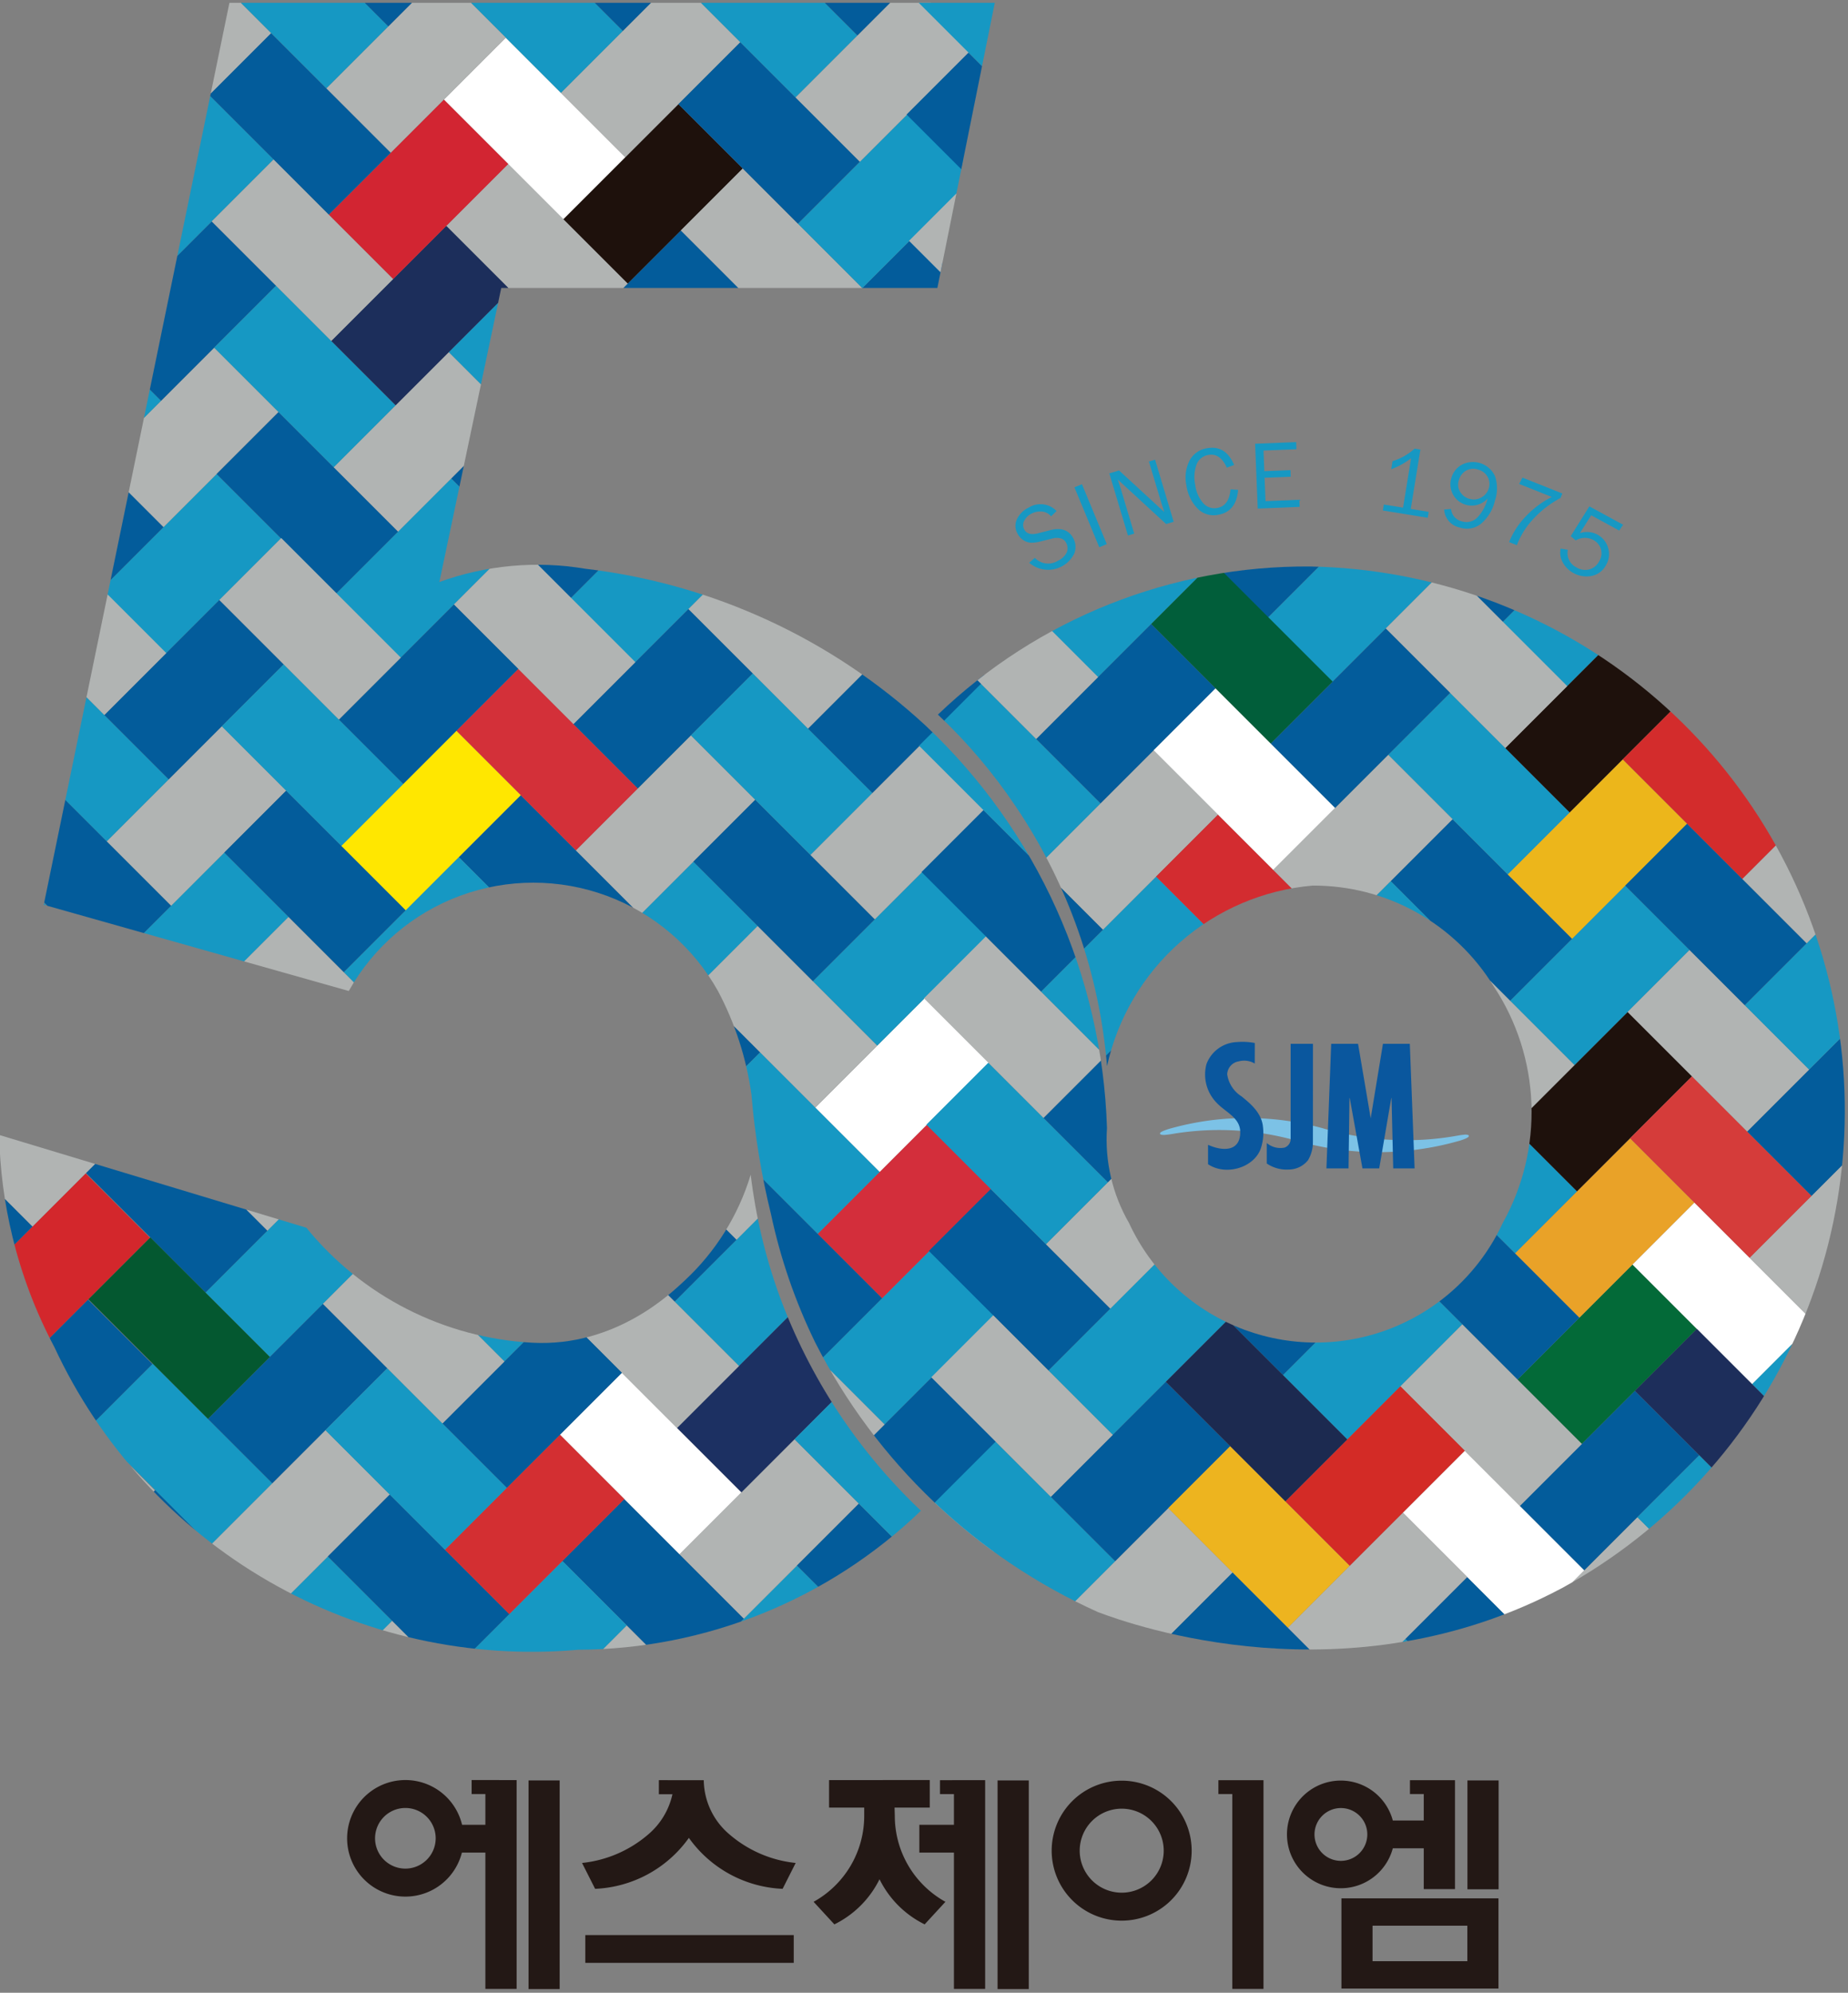 <svg xmlns="http://www.w3.org/2000/svg" xmlns:xlink="http://www.w3.org/1999/xlink" width="230" height="248" viewBox="0 0 230 248">
  <rect x="0" y="0" width="230" height="248" fill="#808080" stroke="none"/>
  <defs>
    <clipPath id="clip-path">
      <rect id="사각형_11904" data-name="사각형 11904" width="230" height="248" transform="translate(-21659 -22281.369)" fill="none"/>
    </clipPath>
    <clipPath id="clip-path-2">
      <path id="패스_59141" data-name="패스 59141" d="M323.02,241.547H236.631L213.521,353.8l37.966,10.73a26.314,26.314,0,0,1,45.947,0,38.87,38.87,0,0,1,4.167,12.885,94.868,94.868,0,0,0,2.435,14.9,69.314,69.314,0,0,0,5.5,15.957,73.133,73.133,0,0,0,35.216,33.565c4.325,1.624,31.146,11.168,57.776-3.026A67.737,67.737,0,0,0,371.167,311.7a66.148,66.148,0,0,0-46.359,18.432,66.841,66.841,0,0,1,9.7,11.453,67.72,67.72,0,0,1,11.349,32.293,28.734,28.734,0,0,1,25.6-22.468A26.329,26.329,0,0,1,394,363.977a28.332,28.332,0,0,1,1.1,29.437,25.613,25.613,0,0,1-46.5,0,20.789,20.789,0,0,1-2.751-11.829,71.819,71.819,0,0,0-22.56-50.073,75.406,75.406,0,0,0-42.369-19.533,35.881,35.881,0,0,0-18.159,1.65q3.853-18.294,7.7-36.591h54.28l7.146-35.49Z" transform="translate(-213.521 -241.547)" fill="none"/>
    </clipPath>
    <clipPath id="clip-path-3">
      <rect id="사각형_11611" data-name="사각형 11611" width="406.473" height="406.473" fill="none"/>
    </clipPath>
    <clipPath id="clip-path-4">
      <path id="패스_59142" data-name="패스 59142" d="M203.977,540.753A59.054,59.054,0,0,0,209.2,554.51a65.511,65.511,0,0,0,65.2,37.659,61.915,61.915,0,0,0,42.643-17.3,70.139,70.139,0,0,1-17.607-26.756,68.184,68.184,0,0,1-3.577-15.062,29.7,29.7,0,0,1-8.254,13.205c-1.47,1.35-8.466,8.287-18.983,7.7a38.922,38.922,0,0,1-28.063-14.307L202.326,528.1a59.043,59.043,0,0,0,1.651,12.654" transform="translate(-202.326 -528.099)" fill="none"/>
    </clipPath>
  </defs>
  <g id="마스크_그룹_218" data-name="마스크 그룹 218" transform="translate(21659 22281.369)" clip-path="url(#clip-path)">
    <g id="그룹_21862" data-name="그룹 21862" transform="translate(-21758.627 -22399.871)">
      <g id="그룹_21857" data-name="그룹 21857" transform="translate(105.071 118.851)">
        <g id="그룹_21856" data-name="그룹 21856" clip-path="url(#clip-path-2)">
          <rect id="사각형_11612" data-name="사각형 11612" width="20.244" height="11.33" transform="translate(65.585 74.082) rotate(-45)" fill="#1698c3"/>
          <rect id="사각형_11613" data-name="사각형 11613" width="10.9" height="21.041" transform="translate(50.707 59.204) rotate(-45)" fill="#035c9b"/>
          <rect id="사각형_11614" data-name="사각형 11614" width="20.244" height="11.33" transform="translate(65.281 58.363) rotate(-45)" fill="#b1b4b3"/>
          <rect id="사각형_11615" data-name="사각형 11615" width="10.9" height="21.041" transform="translate(50.403 43.485) rotate(-45)" fill="#1698c3"/>
          <rect id="사각형_11616" data-name="사각형 11616" width="20.244" height="11.33" transform="translate(64.978 42.644) rotate(-45)" fill="#035c9b"/>
          <rect id="사각형_11617" data-name="사각형 11617" width="10.9" height="21.041" transform="matrix(0.707, -0.707, 0.707, 0.707, 50.1, 27.766)" fill="#b1b4b3"/>
          <rect id="사각형_11618" data-name="사각형 11618" width="20.244" height="11.33" transform="translate(64.674 26.925) rotate(-45)" fill="#1e110c"/>
          <rect id="사각형_11619" data-name="사각형 11619" width="10.9" height="21.041" transform="matrix(0.707, -0.707, 0.707, 0.707, 49.796, 12.047)" fill="#fff"/>
          <rect id="사각형_11620" data-name="사각형 11620" width="20.244" height="11.33" transform="translate(64.37 11.206) rotate(-45)" fill="#b1b4b3"/>
          <rect id="사각형_11621" data-name="사각형 11621" width="10.9" height="21.041" transform="matrix(0.707, -0.707, 0.707, 0.707, 49.492, -3.672)" fill="#1698c3"/>
          <rect id="사각형_11622" data-name="사각형 11622" width="20.244" height="11.33" transform="translate(64.066 -4.513) rotate(-45)" fill="#035c9b"/>
          <rect id="사각형_11623" data-name="사각형 11623" width="20.244" height="11.33" transform="translate(94.777 74.646) rotate(-45)" fill="#1698c3"/>
          <rect id="사각형_11624" data-name="사각형 11624" width="10.9" height="21.041" transform="translate(79.9 59.768) rotate(-45)" fill="#035c9b"/>
          <rect id="사각형_11625" data-name="사각형 11625" width="20.244" height="11.33" transform="translate(94.474 58.927) rotate(-45)" fill="#b1b4b3"/>
          <rect id="사각형_11626" data-name="사각형 11626" width="10.9" height="21.041" transform="translate(79.596 44.049) rotate(-45)" fill="#1698c3"/>
          <rect id="사각형_11627" data-name="사각형 11627" width="20.244" height="11.33" transform="translate(94.17 43.208) rotate(-45)" fill="#035c9b"/>
          <rect id="사각형_11628" data-name="사각형 11628" width="10.9" height="21.041" transform="matrix(0.707, -0.707, 0.707, 0.707, 79.292, 28.33)" fill="#b1b4b3"/>
          <rect id="사각형_11629" data-name="사각형 11629" width="20.244" height="11.33" transform="translate(93.866 27.489) rotate(-45)" fill="#1698c3"/>
          <rect id="사각형_11630" data-name="사각형 11630" width="10.9" height="21.041" transform="matrix(0.707, -0.707, 0.707, 0.707, 78.988, 12.611)" fill="#035c9b"/>
          <rect id="사각형_11631" data-name="사각형 11631" width="20.244" height="11.33" transform="translate(93.563 11.77) rotate(-45)" fill="#b1b4b3"/>
          <rect id="사각형_11632" data-name="사각형 11632" width="10.9" height="21.041" transform="matrix(0.707, -0.707, 0.707, 0.707, 78.685, -3.108)" fill="#1698c3"/>
          <rect id="사각형_11633" data-name="사각형 11633" width="20.244" height="11.33" transform="translate(93.259 -3.949) rotate(-45)" fill="#035c9b"/>
          <rect id="사각형_11634" data-name="사각형 11634" width="20.244" height="11.33" transform="translate(7.2 72.954) rotate(-45)" fill="#1698c3"/>
          <rect id="사각형_11635" data-name="사각형 11635" width="10.9" height="21.041" transform="translate(-7.678 58.076) rotate(-45)" fill="#035c9b"/>
          <rect id="사각형_11636" data-name="사각형 11636" width="20.244" height="11.33" transform="translate(6.896 57.235) rotate(-45)" fill="#b1b4b3"/>
          <rect id="사각형_11637" data-name="사각형 11637" width="10.9" height="21.041" transform="translate(-7.982 42.357) rotate(-45)" fill="#1698c3"/>
          <rect id="사각형_11638" data-name="사각형 11638" width="20.244" height="11.33" transform="translate(6.593 41.516) rotate(-45)" fill="#035c9b"/>
          <rect id="사각형_11639" data-name="사각형 11639" width="10.9" height="21.041" transform="matrix(0.707, -0.707, 0.707, 0.707, -8.285, 26.638)" fill="#b1b4b3"/>
          <rect id="사각형_11640" data-name="사각형 11640" width="20.244" height="11.33" transform="translate(6.289 25.797) rotate(-45)" fill="#1698c3"/>
          <rect id="사각형_11641" data-name="사각형 11641" width="10.9" height="21.041" transform="matrix(0.707, -0.707, 0.707, 0.707, -8.589, 10.919)" fill="#035c9b"/>
          <rect id="사각형_11642" data-name="사각형 11642" width="20.244" height="11.33" transform="translate(5.985 10.078) rotate(-45)" fill="#b1b4b3"/>
          <rect id="사각형_11643" data-name="사각형 11643" width="10.9" height="21.041" transform="matrix(0.707, -0.707, 0.707, 0.707, -8.893, -4.8)" fill="#1698c3"/>
          <rect id="사각형_11644" data-name="사각형 11644" width="20.244" height="11.33" transform="translate(5.682 -5.641) rotate(-45)" fill="#035c9b"/>
          <rect id="사각형_11645" data-name="사각형 11645" width="20.244" height="11.33" transform="translate(36.392 73.518) rotate(-45)" fill="#1698c3"/>
          <rect id="사각형_11646" data-name="사각형 11646" width="10.9" height="21.041" transform="translate(21.515 58.64) rotate(-45)" fill="#035c9b"/>
          <rect id="사각형_11647" data-name="사각형 11647" width="20.244" height="11.33" transform="translate(36.089 57.799) rotate(-45)" fill="#b1b4b3"/>
          <rect id="사각형_11648" data-name="사각형 11648" width="10.9" height="21.041" transform="translate(21.211 42.921) rotate(-45)" fill="#1698c3"/>
          <rect id="사각형_11649" data-name="사각형 11649" width="20.244" height="11.33" transform="translate(35.785 42.08) rotate(-45)" fill="#1c2e5b"/>
          <rect id="사각형_11650" data-name="사각형 11650" width="10.9" height="21.041" transform="matrix(0.707, -0.707, 0.707, 0.707, 20.907, 27.202)" fill="#b1b4b3"/>
          <rect id="사각형_11651" data-name="사각형 11651" width="20.244" height="11.33" transform="translate(35.482 26.361) rotate(-45)" fill="#d22532"/>
          <rect id="사각형_11652" data-name="사각형 11652" width="10.9" height="21.041" transform="matrix(0.707, -0.707, 0.707, 0.707, 20.603, 11.483)" fill="#035c9b"/>
          <rect id="사각형_11653" data-name="사각형 11653" width="20.244" height="11.33" transform="translate(35.178 10.642) rotate(-45)" fill="#b1b4b3"/>
          <rect id="사각형_11654" data-name="사각형 11654" width="10.9" height="21.041" transform="matrix(0.707, -0.707, 0.707, 0.707, 20.3, -4.236)" fill="#1698c3"/>
          <rect id="사각형_11655" data-name="사각형 11655" width="20.244" height="11.33" transform="translate(34.874 -5.077) rotate(-45)" fill="#035c9b"/>
          <rect id="사각형_11656" data-name="사각형 11656" width="20.244" height="11.33" transform="translate(-22.038 72.436) rotate(-45)" fill="#1698c3"/>
          <rect id="사각형_11657" data-name="사각형 11657" width="20.244" height="11.33" transform="translate(-22.342 56.717) rotate(-45)" fill="#b1b4b3"/>
          <rect id="사각형_11658" data-name="사각형 11658" width="20.244" height="11.33" transform="translate(-22.646 40.998) rotate(-45)" fill="#035c9b"/>
          <rect id="사각형_11659" data-name="사각형 11659" width="20.244" height="11.33" transform="translate(-22.949 25.279) rotate(-45)" fill="#1698c3"/>
          <rect id="사각형_11660" data-name="사각형 11660" width="20.244" height="11.33" transform="translate(-23.253 9.56) rotate(-45)" fill="#b1b4b3"/>
          <rect id="사각형_11661" data-name="사각형 11661" width="20.244" height="11.33" transform="translate(-23.556 -6.159) rotate(-45)" fill="#035c9b"/>
          <rect id="사각형_11662" data-name="사각형 11662" width="20.244" height="11.33" transform="translate(67.446 168.358) rotate(-45)" fill="#1698c3"/>
          <rect id="사각형_11663" data-name="사각형 11663" width="10.901" height="21.041" transform="translate(52.568 153.48) rotate(-45)" fill="#035c9b"/>
          <rect id="사각형_11664" data-name="사각형 11664" width="20.244" height="11.33" transform="translate(67.142 152.639) rotate(-45)" fill="#b1b4b3"/>
          <rect id="사각형_11665" data-name="사각형 11665" width="10.9" height="21.041" transform="translate(52.264 137.76) rotate(-44.999)" fill="#1698c3"/>
          <rect id="사각형_11666" data-name="사각형 11666" width="20.244" height="11.33" transform="translate(66.838 136.92) rotate(-45.001)" fill="#035c9b"/>
          <rect id="사각형_11667" data-name="사각형 11667" width="10.9" height="21.041" transform="translate(51.96 122.041) rotate(-45)" fill="#b1b4b3"/>
          <rect id="사각형_11668" data-name="사각형 11668" width="20.244" height="11.33" transform="translate(66.534 121.201) rotate(-45)" fill="#1698c3"/>
          <rect id="사각형_11669" data-name="사각형 11669" width="10.9" height="21.041" transform="translate(51.656 106.323) rotate(-45)" fill="#035c9b"/>
          <rect id="사각형_11670" data-name="사각형 11670" width="20.244" height="11.33" transform="translate(66.231 105.482) rotate(-45)" fill="#b1b4b3"/>
          <rect id="사각형_11671" data-name="사각형 11671" width="10.9" height="21.041" transform="translate(51.353 90.603) rotate(-45)" fill="#d33039"/>
          <rect id="사각형_11672" data-name="사각형 11672" width="20.244" height="11.33" transform="translate(65.927 89.763) rotate(-45)" fill="#035c9b"/>
          <rect id="사각형_11673" data-name="사각형 11673" width="10.9" height="21.041" transform="translate(51.049 74.884) rotate(-45)" fill="#b1b4b3"/>
          <rect id="사각형_11674" data-name="사각형 11674" width="20.244" height="11.33" transform="translate(96.638 168.922) rotate(-44.999)" fill="#1698c3"/>
          <rect id="사각형_11675" data-name="사각형 11675" width="10.9" height="21.041" transform="translate(81.76 154.043) rotate(-45)" fill="#035c9b"/>
          <rect id="사각형_11676" data-name="사각형 11676" width="20.243" height="11.33" transform="translate(96.334 153.203) rotate(-45)" fill="#d32e3b"/>
          <rect id="사각형_11677" data-name="사각형 11677" width="10.9" height="21.041" transform="translate(81.456 138.324) rotate(-44.999)" fill="#1698c3"/>
          <rect id="사각형_11678" data-name="사각형 11678" width="20.244" height="11.33" transform="translate(96.031 137.484) rotate(-45.001)" fill="#fff"/>
          <rect id="사각형_11679" data-name="사각형 11679" width="10.9" height="21.041" transform="translate(81.153 122.605) rotate(-45)" fill="#b1b4b3"/>
          <rect id="사각형_11680" data-name="사각형 11680" width="20.244" height="11.33" transform="translate(95.727 121.765) rotate(-45)" fill="#1698c3"/>
          <rect id="사각형_11681" data-name="사각형 11681" width="10.9" height="21.041" transform="translate(80.849 106.886) rotate(-45)" fill="#035c9b"/>
          <rect id="사각형_11682" data-name="사각형 11682" width="20.244" height="11.33" transform="translate(95.423 106.046) rotate(-45)" fill="#b1b4b3"/>
          <rect id="사각형_11683" data-name="사각형 11683" width="10.9" height="21.041" transform="translate(80.545 91.167) rotate(-45)" fill="#1698c3"/>
          <rect id="사각형_11684" data-name="사각형 11684" width="20.244" height="11.33" transform="translate(95.12 90.327) rotate(-45.001)" fill="#035c9b"/>
          <rect id="사각형_11685" data-name="사각형 11685" width="10.9" height="21.041" transform="translate(80.242 75.448) rotate(-45)" fill="#b1b4b3"/>
          <rect id="사각형_11686" data-name="사각형 11686" width="20.244" height="11.33" transform="translate(9.061 167.23) rotate(-45.001)" fill="#1698c3"/>
          <rect id="사각형_11687" data-name="사각형 11687" width="10.9" height="21.041" transform="translate(-5.817 152.352) rotate(-45)" fill="#035c9b"/>
          <rect id="사각형_11688" data-name="사각형 11688" width="20.244" height="11.33" transform="translate(8.757 151.511) rotate(-45.001)" fill="#b1b4b3"/>
          <rect id="사각형_11689" data-name="사각형 11689" width="10.9" height="21.041" transform="translate(-6.121 136.633) rotate(-45)" fill="#1698c3"/>
          <rect id="사각형_11690" data-name="사각형 11690" width="20.244" height="11.33" transform="translate(8.453 135.792) rotate(-45)" fill="#035c9b"/>
          <rect id="사각형_11691" data-name="사각형 11691" width="10.9" height="21.041" transform="translate(-6.425 120.914) rotate(-45)" fill="#b1b4b3"/>
          <rect id="사각형_11692" data-name="사각형 11692" width="20.244" height="11.33" transform="translate(8.149 120.073) rotate(-45)" fill="#1698c3"/>
          <rect id="사각형_11693" data-name="사각형 11693" width="10.9" height="21.041" transform="translate(-6.728 105.194) rotate(-44.999)" fill="#035c9b"/>
          <rect id="사각형_11694" data-name="사각형 11694" width="20.244" height="11.33" transform="translate(7.846 104.354) rotate(-45.001)" fill="#b1b4b3"/>
          <rect id="사각형_11695" data-name="사각형 11695" width="10.9" height="21.041" transform="translate(-7.032 89.475) rotate(-45)" fill="#1698c3"/>
          <rect id="사각형_11696" data-name="사각형 11696" width="20.244" height="11.33" transform="translate(7.542 88.635) rotate(-45)" fill="#035c9b"/>
          <rect id="사각형_11697" data-name="사각형 11697" width="10.9" height="21.041" transform="translate(-7.336 73.756) rotate(-45)" fill="#b1b4b3"/>
          <rect id="사각형_11698" data-name="사각형 11698" width="20.244" height="11.33" transform="translate(38.253 167.794) rotate(-45)" fill="#1698c3"/>
          <rect id="사각형_11699" data-name="사각형 11699" width="10.9" height="21.041" transform="translate(23.375 152.915) rotate(-44.999)" fill="#035c9b"/>
          <rect id="사각형_11700" data-name="사각형 11700" width="20.244" height="11.33" transform="translate(37.95 152.075) rotate(-45.001)" fill="#b1b4b3"/>
          <rect id="사각형_11701" data-name="사각형 11701" width="10.9" height="21.041" transform="translate(23.071 137.197) rotate(-45)" fill="#1698c3"/>
          <rect id="사각형_11702" data-name="사각형 11702" width="20.244" height="11.33" transform="translate(37.646 136.356) rotate(-45.001)" fill="#035c9b"/>
          <rect id="사각형_11703" data-name="사각형 11703" width="10.9" height="21.041" transform="translate(22.768 121.477) rotate(-45)" fill="#b1b4b3"/>
          <rect id="사각형_11704" data-name="사각형 11704" width="20.244" height="11.33" transform="translate(37.342 120.637) rotate(-45)" fill="#1698c3"/>
          <rect id="사각형_11705" data-name="사각형 11705" width="10.9" height="21.041" transform="translate(22.464 105.758) rotate(-44.999)" fill="#035c9b"/>
          <rect id="사각형_11706" data-name="사각형 11706" width="20.244" height="11.33" transform="translate(37.038 104.918) rotate(-45.001)" fill="#ffe700"/>
          <rect id="사각형_11707" data-name="사각형 11707" width="10.9" height="21.041" transform="translate(22.161 90.039) rotate(-45)" fill="#1698c3"/>
          <rect id="사각형_11708" data-name="사각형 11708" width="20.244" height="11.33" transform="translate(36.735 89.199) rotate(-45)" fill="#035c9b"/>
          <rect id="사각형_11709" data-name="사각형 11709" width="10.9" height="21.041" transform="translate(21.857 74.32) rotate(-45)" fill="#b1b4b3"/>
          <rect id="사각형_11710" data-name="사각형 11710" width="20.244" height="11.33" transform="translate(-20.178 166.712) rotate(-45.001)" fill="#1698c3"/>
          <rect id="사각형_11711" data-name="사각형 11711" width="20.244" height="11.33" transform="translate(-20.481 150.993) rotate(-45)" fill="#b1b4b3"/>
          <rect id="사각형_11712" data-name="사각형 11712" width="20.244" height="11.33" transform="translate(-20.785 135.273) rotate(-45)" fill="#035c9b"/>
          <rect id="사각형_11713" data-name="사각형 11713" width="20.244" height="11.33" transform="translate(-21.088 119.555) rotate(-45.001)" fill="#1698c3"/>
          <rect id="사각형_11714" data-name="사각형 11714" width="20.244" height="11.33" transform="translate(-21.392 103.836) rotate(-45)" fill="#b1b4b3"/>
          <rect id="사각형_11715" data-name="사각형 11715" width="20.244" height="11.33" transform="translate(-21.696 88.116) rotate(-45)" fill="#035c9b"/>
          <rect id="사각형_11716" data-name="사각형 11716" width="20.244" height="11.33" transform="translate(68.356 215.515) rotate(-45)" fill="#1698c3"/>
          <rect id="사각형_11717" data-name="사각형 11717" width="10.9" height="21.041" transform="translate(53.479 200.636) rotate(-44.999)" fill="#035c9b"/>
          <rect id="사각형_11718" data-name="사각형 11718" width="20.244" height="11.33" transform="translate(68.053 199.796) rotate(-45.001)" fill="#b1b4b3"/>
          <rect id="사각형_11719" data-name="사각형 11719" width="10.9" height="21.041" transform="translate(53.175 184.918) rotate(-45)" fill="#1698c3"/>
          <rect id="사각형_11720" data-name="사각형 11720" width="20.244" height="11.33" transform="translate(67.749 184.077) rotate(-45.001)" fill="#035c9b"/>
          <rect id="사각형_11721" data-name="사각형 11721" width="10.9" height="21.041" transform="translate(52.871 169.199) rotate(-45)" fill="#b1b4b3"/>
          <rect id="사각형_11722" data-name="사각형 11722" width="20.244" height="11.33" transform="translate(97.549 216.079) rotate(-45)" fill="#1698c3"/>
          <rect id="사각형_11723" data-name="사각형 11723" width="10.9" height="21.041" transform="translate(82.671 201.2) rotate(-45)" fill="#035c9b"/>
          <rect id="사각형_11724" data-name="사각형 11724" width="20.244" height="11.33" transform="translate(97.245 200.36) rotate(-45)" fill="#b1b4b3"/>
          <rect id="사각형_11725" data-name="사각형 11725" width="10.9" height="21.041" transform="translate(82.367 185.481) rotate(-44.999)" fill="#1698c3"/>
          <rect id="사각형_11726" data-name="사각형 11726" width="20.244" height="11.33" transform="translate(96.942 184.641) rotate(-45)" fill="#035c9b"/>
          <rect id="사각형_11727" data-name="사각형 11727" width="10.9" height="21.041" transform="translate(82.064 169.762) rotate(-45)" fill="#b1b4b3"/>
          <rect id="사각형_11728" data-name="사각형 11728" width="20.244" height="11.33" transform="translate(9.971 214.387) rotate(-45.001)" fill="#1698c3"/>
          <rect id="사각형_11729" data-name="사각형 11729" width="10.9" height="21.041" transform="translate(-4.906 199.509) rotate(-45)" fill="#035c9b"/>
          <rect id="사각형_11730" data-name="사각형 11730" width="20.244" height="11.33" transform="translate(9.668 198.668) rotate(-45.001)" fill="#b1b4b3"/>
          <rect id="사각형_11731" data-name="사각형 11731" width="10.9" height="21.041" transform="translate(-5.21 183.79) rotate(-45)" fill="#1698c3"/>
          <rect id="사각형_11732" data-name="사각형 11732" width="20.244" height="11.33" transform="translate(9.364 182.949) rotate(-45)" fill="#035c9b"/>
          <rect id="사각형_11733" data-name="사각형 11733" width="10.9" height="21.041" transform="translate(-5.514 168.07) rotate(-44.999)" fill="#b1b4b3"/>
          <rect id="사각형_11734" data-name="사각형 11734" width="20.244" height="11.33" transform="translate(39.164 214.951) rotate(-45)" fill="#1698c3"/>
          <rect id="사각형_11735" data-name="사각형 11735" width="10.9" height="21.041" transform="translate(24.286 200.072) rotate(-44.999)" fill="#035c9b"/>
          <rect id="사각형_11736" data-name="사각형 11736" width="20.244" height="11.33" transform="translate(38.86 199.232) rotate(-45.001)" fill="#b1b4b3"/>
          <rect id="사각형_11737" data-name="사각형 11737" width="10.9" height="21.041" transform="translate(23.983 184.354) rotate(-45)" fill="#1698c3"/>
          <rect id="사각형_11738" data-name="사각형 11738" width="20.244" height="11.33" transform="translate(38.557 183.513) rotate(-45)" fill="#035c9b"/>
          <rect id="사각형_11739" data-name="사각형 11739" width="10.9" height="21.041" transform="translate(23.679 168.634) rotate(-45)" fill="#b1b4b3"/>
          <rect id="사각형_11740" data-name="사각형 11740" width="20.244" height="11.33" transform="translate(-19.266 213.869) rotate(-45.001)" fill="#1698c3"/>
          <rect id="사각형_11741" data-name="사각형 11741" width="20.244" height="11.33" transform="translate(-19.57 198.15) rotate(-45)" fill="#b1b4b3"/>
          <rect id="사각형_11742" data-name="사각형 11742" width="20.244" height="11.33" transform="translate(-19.874 182.43) rotate(-45)" fill="#035c9b"/>
          <rect id="사각형_11743" data-name="사각형 11743" width="20.244" height="11.33" transform="translate(181.561 77.066) rotate(-45)" fill="#1698c3"/>
          <rect id="사각형_11744" data-name="사각형 11744" width="10.9" height="21.041" transform="translate(166.683 62.188) rotate(-45)" fill="#035c9b"/>
          <rect id="사각형_11745" data-name="사각형 11745" width="20.243" height="11.329" transform="translate(181.258 61.347) rotate(-45)" fill="#b1b4b3"/>
          <rect id="사각형_11746" data-name="사각형 11746" width="10.9" height="21.041" transform="translate(166.38 46.469) rotate(-45)" fill="#1698c3"/>
          <rect id="사각형_11747" data-name="사각형 11747" width="20.243" height="11.329" transform="translate(180.954 45.628) rotate(-45)" fill="#035c9b"/>
          <rect id="사각형_11748" data-name="사각형 11748" width="10.9" height="21.041" transform="translate(166.076 30.75) rotate(-45)" fill="#b1b4b3"/>
          <rect id="사각형_11749" data-name="사각형 11749" width="20.243" height="11.329" transform="translate(180.65 29.909) rotate(-45)" fill="#1698c3"/>
          <rect id="사각형_11750" data-name="사각형 11750" width="10.9" height="21.041" transform="matrix(0.707, -0.707, 0.707, 0.707, 165.772, 15.031)" fill="#035c9b"/>
          <rect id="사각형_11751" data-name="사각형 11751" width="20.243" height="11.33" transform="translate(180.347 14.19) rotate(-44.999)" fill="#b1b4b3"/>
          <rect id="사각형_11752" data-name="사각형 11752" width="10.9" height="21.041" transform="matrix(0.707, -0.707, 0.707, 0.707, 165.468, -0.688)" fill="#1698c3"/>
          <rect id="사각형_11753" data-name="사각형 11753" width="20.243" height="11.33" transform="translate(180.043 -1.529) rotate(-44.999)" fill="#035c9b"/>
          <rect id="사각형_11754" data-name="사각형 11754" width="20.244" height="11.33" transform="translate(210.754 77.63) rotate(-44.999)" fill="#1698c3"/>
          <rect id="사각형_11755" data-name="사각형 11755" width="10.9" height="21.041" transform="translate(195.876 62.752) rotate(-45.001)" fill="#035c9b"/>
          <rect id="사각형_11756" data-name="사각형 11756" width="20.244" height="11.33" transform="translate(210.45 61.911) rotate(-45)" fill="#b1b4b3"/>
          <rect id="사각형_11757" data-name="사각형 11757" width="10.9" height="21.041" transform="translate(195.572 47.033) rotate(-45.001)" fill="#1698c3"/>
          <rect id="사각형_11758" data-name="사각형 11758" width="20.244" height="11.33" transform="translate(210.146 46.192) rotate(-45)" fill="#035c9b"/>
          <rect id="사각형_11759" data-name="사각형 11759" width="10.9" height="21.041" transform="translate(195.268 31.314) rotate(-45.001)" fill="#b1b4b3"/>
          <rect id="사각형_11760" data-name="사각형 11760" width="20.244" height="11.33" transform="translate(209.843 30.473) rotate(-45)" fill="#1698c3"/>
          <rect id="사각형_11761" data-name="사각형 11761" width="10.901" height="21.041" transform="matrix(0.707, -0.707, 0.707, 0.707, 194.965, 15.595)" fill="#035c9b"/>
          <rect id="사각형_11762" data-name="사각형 11762" width="20.244" height="11.33" transform="translate(209.539 14.754) rotate(-45)" fill="#b1b4b3"/>
          <rect id="사각형_11763" data-name="사각형 11763" width="10.9" height="21.041" transform="matrix(0.707, -0.707, 0.707, 0.707, 194.661, -0.124)" fill="#1698c3"/>
          <rect id="사각형_11764" data-name="사각형 11764" width="20.243" height="11.329" transform="translate(209.236 -0.965) rotate(-45)" fill="#035c9b"/>
          <rect id="사각형_11765" data-name="사각형 11765" width="20.244" height="11.33" transform="translate(123.176 75.938) rotate(-44.999)" fill="#1698c3"/>
          <rect id="사각형_11766" data-name="사각형 11766" width="10.9" height="21.041" transform="translate(108.298 61.06) rotate(-45)" fill="#035c9b"/>
          <rect id="사각형_11767" data-name="사각형 11767" width="20.244" height="11.33" transform="translate(122.873 60.219) rotate(-44.999)" fill="#b1b4b3"/>
          <rect id="사각형_11768" data-name="사각형 11768" width="10.9" height="21.041" transform="translate(107.995 45.341) rotate(-45)" fill="#1698c3"/>
          <rect id="사각형_11769" data-name="사각형 11769" width="20.244" height="11.33" transform="translate(122.569 44.5) rotate(-44.999)" fill="#035c9b"/>
          <rect id="사각형_11770" data-name="사각형 11770" width="10.9" height="21.041" transform="translate(107.691 29.622) rotate(-45.001)" fill="#b1b4b3"/>
          <rect id="사각형_11771" data-name="사각형 11771" width="20.244" height="11.33" transform="translate(122.265 28.781) rotate(-45)" fill="#1698c3"/>
          <rect id="사각형_11772" data-name="사각형 11772" width="10.9" height="21.041" transform="translate(107.387 13.903) rotate(-45.001)" fill="#035c9b"/>
          <rect id="사각형_11773" data-name="사각형 11773" width="20.244" height="11.33" transform="translate(121.962 13.062) rotate(-45)" fill="#b1b4b3"/>
          <rect id="사각형_11774" data-name="사각형 11774" width="10.9" height="21.041" transform="matrix(0.707, -0.707, 0.707, 0.707, 107.084, -1.816)" fill="#1698c3"/>
          <rect id="사각형_11775" data-name="사각형 11775" width="20.244" height="11.33" transform="translate(121.658 -2.657) rotate(-45)" fill="#035c9b"/>
          <rect id="사각형_11776" data-name="사각형 11776" width="20.243" height="11.329" transform="translate(152.369 76.502) rotate(-45)" fill="#1698c3"/>
          <rect id="사각형_11777" data-name="사각형 11777" width="10.9" height="21.041" transform="matrix(0.707, -0.707, 0.707, 0.707, 137.491, 61.624)" fill="#035c9b"/>
          <rect id="사각형_11778" data-name="사각형 11778" width="20.243" height="11.33" transform="translate(152.065 60.783) rotate(-44.999)" fill="#b1b4b3"/>
          <rect id="사각형_11779" data-name="사각형 11779" width="10.9" height="21.041" transform="matrix(0.707, -0.707, 0.707, 0.707, 137.187, 45.905)" fill="#1698c3"/>
          <rect id="사각형_11780" data-name="사각형 11780" width="20.243" height="11.33" transform="translate(151.761 45.064) rotate(-44.999)" fill="#035c9b"/>
          <rect id="사각형_11781" data-name="사각형 11781" width="10.9" height="21.041" transform="translate(136.883 30.186) rotate(-45)" fill="#b1b4b3"/>
          <rect id="사각형_11782" data-name="사각형 11782" width="20.243" height="11.33" transform="translate(151.458 29.345) rotate(-44.999)" fill="#1698c3"/>
          <rect id="사각형_11783" data-name="사각형 11783" width="10.9" height="21.041" transform="matrix(0.707, -0.707, 0.707, 0.707, 136.58, 14.467)" fill="#035c9b"/>
          <rect id="사각형_11784" data-name="사각형 11784" width="20.243" height="11.33" transform="translate(151.154 13.626) rotate(-44.999)" fill="#b1b4b3"/>
          <rect id="사각형_11785" data-name="사각형 11785" width="10.9" height="21.041" transform="matrix(0.707, -0.707, 0.707, 0.707, 136.276, -1.252)" fill="#1698c3"/>
          <rect id="사각형_11786" data-name="사각형 11786" width="20.244" height="11.33" transform="translate(150.85 -2.093) rotate(-44.999)" fill="#035c9b"/>
          <rect id="사각형_11787" data-name="사각형 11787" width="20.244" height="11.33" transform="matrix(0.707, -0.707, 0.707, 0.707, 183.422, 171.342)" fill="#036a38"/>
          <rect id="사각형_11788" data-name="사각형 11788" width="10.9" height="21.041" transform="translate(168.544 156.463) rotate(-45)" fill="#035c9b"/>
          <rect id="사각형_11789" data-name="사각형 11789" width="20.244" height="11.33" transform="translate(183.118 155.623) rotate(-44.999)" fill="#e9a228"/>
          <path id="패스_59132" data-name="패스 59132" d="M569,512.176l-2.166,2.166a9.5,9.5,0,0,1-.193,1.22,6,6,0,0,0,1.99,1.463c3.766,1.545,3.771,8.093-1.049,7.748l-.087-.008a4.987,4.987,0,0,1-.559.76l9.236,9.236,7.708-7.708Z" transform="translate(-393.054 -379.139)" fill="#1698c3"/>
          <rect id="사각형_11790" data-name="사각형 11790" width="20.244" height="11.33" transform="translate(182.815 139.904) rotate(-45)" fill="#1e110c"/>
          <rect id="사각형_11791" data-name="사각형 11791" width="10.9" height="21.041" transform="translate(167.936 125.026) rotate(-45.001)" fill="#b1b4b3"/>
          <rect id="사각형_11792" data-name="사각형 11792" width="20.244" height="11.33" transform="translate(182.511 124.185) rotate(-45.001)" fill="#1698c3"/>
          <rect id="사각형_11793" data-name="사각형 11793" width="10.9" height="21.041" transform="translate(167.632 109.307) rotate(-45.001)" fill="#035c9b"/>
          <rect id="사각형_11794" data-name="사각형 11794" width="20.244" height="11.33" transform="translate(182.207 108.466) rotate(-45)" fill="#ecb61b"/>
          <rect id="사각형_11795" data-name="사각형 11795" width="10.901" height="21.041" transform="translate(167.329 93.587) rotate(-45)" fill="#1698c3"/>
          <rect id="사각형_11796" data-name="사각형 11796" width="20.244" height="11.33" transform="translate(181.903 92.747) rotate(-45)" fill="#1e110c"/>
          <rect id="사각형_11797" data-name="사각형 11797" width="10.9" height="21.041" transform="translate(167.025 77.868) rotate(-45)" fill="#b1b4b3"/>
          <rect id="사각형_11798" data-name="사각형 11798" width="20.244" height="11.33" transform="matrix(0.707, -0.707, 0.707, 0.707, 212.614, 171.906)" fill="#1698c3"/>
          <rect id="사각형_11799" data-name="사각형 11799" width="10.9" height="21.041" transform="translate(197.736 157.027) rotate(-45)" fill="#fff"/>
          <rect id="사각형_11800" data-name="사각형 11800" width="20.244" height="11.33" transform="translate(212.311 156.187) rotate(-44.999)" fill="#b1b4b3"/>
          <rect id="사각형_11801" data-name="사각형 11801" width="10.9" height="21.041" transform="translate(197.433 141.308) rotate(-45)" fill="#d53c3a"/>
          <rect id="사각형_11802" data-name="사각형 11802" width="20.243" height="11.33" transform="translate(212.007 140.467) rotate(-44.999)" fill="#035c9b"/>
          <rect id="사각형_11803" data-name="사각형 11803" width="10.9" height="21.041" transform="translate(197.129 125.589) rotate(-44.999)" fill="#b1b4b3"/>
          <rect id="사각형_11804" data-name="사각형 11804" width="20.244" height="11.33" transform="translate(211.703 124.748) rotate(-45)" fill="#1698c3"/>
          <rect id="사각형_11805" data-name="사각형 11805" width="10.9" height="21.041" transform="translate(196.825 109.87) rotate(-45)" fill="#035c9b"/>
          <rect id="사각형_11806" data-name="사각형 11806" width="20.244" height="11.33" transform="translate(211.4 109.03) rotate(-44.999)" fill="#b1b4b3"/>
          <rect id="사각형_11807" data-name="사각형 11807" width="10.9" height="21.041" transform="translate(196.521 94.151) rotate(-45.001)" fill="#d32c2c"/>
          <rect id="사각형_11808" data-name="사각형 11808" width="20.244" height="11.33" transform="translate(211.096 93.311) rotate(-45)" fill="#035c9b"/>
          <rect id="사각형_11809" data-name="사각형 11809" width="10.9" height="21.041" transform="translate(196.218 78.432) rotate(-45.001)" fill="#b1b4b3"/>
          <rect id="사각형_11810" data-name="사각형 11810" width="20.243" height="11.33" transform="translate(125.037 170.214) rotate(-45)" fill="#1698c3"/>
          <rect id="사각형_11811" data-name="사각형 11811" width="10.9" height="21.041" transform="translate(110.159 155.335) rotate(-44.999)" fill="#035c9b"/>
          <path id="패스_59133" data-name="패스 59133" d="M483.058,533.05a10.854,10.854,0,0,1-.091-4.33c-.1-.283-.172-.578-.251-.87l-1.143-1.143L467.26,541.022l8.011,8.012,11.152-11.153a7.809,7.809,0,0,1-3.364-4.831" transform="translate(-342.526 -386.528)" fill="#b1b4b3"/>
          <rect id="사각형_11812" data-name="사각형 11812" width="10.9" height="21.041" transform="translate(109.855 139.617) rotate(-45)" fill="#1698c3"/>
          <path id="패스_59134" data-name="패스 59134" d="M483.9,501.024a9.645,9.645,0,0,1,1.485-1.863l-4.431-4.431-14.313,14.315,8.011,8.011,7.372-7.373a13.946,13.946,0,0,1,1.876-8.66" transform="translate(-342.212 -370.27)" fill="#035c9b"/>
          <rect id="사각형_11813" data-name="사각형 11813" width="10.9" height="21.041" transform="translate(109.552 123.897) rotate(-45)" fill="#b1b4b3"/>
          <rect id="사각형_11814" data-name="사각형 11814" width="20.244" height="11.33" transform="translate(124.126 123.057) rotate(-44.999)" fill="#1698c3"/>
          <rect id="사각형_11815" data-name="사각형 11815" width="10.9" height="21.041" transform="translate(109.248 108.178) rotate(-45)" fill="#035c9b"/>
          <rect id="사각형_11816" data-name="사각형 11816" width="20.243" height="11.33" transform="translate(123.822 107.337) rotate(-44.999)" fill="#b1b4b3"/>
          <rect id="사각형_11817" data-name="사각형 11817" width="10.9" height="21.041" transform="translate(108.944 92.459) rotate(-45)" fill="#1698c3"/>
          <rect id="사각형_11818" data-name="사각형 11818" width="20.243" height="11.33" transform="translate(123.518 91.618) rotate(-44.999)" fill="#035c9b"/>
          <rect id="사각형_11819" data-name="사각형 11819" width="10.9" height="21.041" transform="translate(108.64 76.74) rotate(-45)" fill="#b1b4b3"/>
          <rect id="사각형_11820" data-name="사각형 11820" width="20.244" height="11.33" transform="translate(154.229 170.778) rotate(-45)" fill="#1698c3"/>
          <path id="패스_59135" data-name="패스 59135" d="M501.54,549.438l-4.545,4.545,14.878,14.879,7.708-7.708-9.915-9.914a12.836,12.836,0,0,1-8.127-1.8" transform="translate(-357.644 -398.084)" fill="#035c9b"/>
          <path id="패스_59136" data-name="패스 59136" d="M540.46,541.38a4.006,4.006,0,0,1-3.325-1.913,7.235,7.235,0,0,1-1.031-.251,8.333,8.333,0,0,1-3.3,4.126,6.529,6.529,0,0,1-1.791.7,11.592,11.592,0,0,1-1.062.6l-3.307,3.307,8.011,8.011,14.314-14.314-2.369-2.369c-1.454,1.63-3.858,2.193-6.141,2.106" transform="translate(-372.718 -392.887)" fill="#b1b4b3"/>
          <path id="패스_59137" data-name="패스 59137" d="M522.773,551.651l1.9,1.9,3.308-3.308a14.746,14.746,0,0,1-5.21,1.405" transform="translate(-370.75 -398.495)" fill="#1698c3"/>
          <path id="패스_59138" data-name="패스 59138" d="M548.646,500.787a3.292,3.292,0,0,1,.7-.264,7.819,7.819,0,0,1,3.246-.1c1.846-.1,3.845.943,4.108,2.856a11.572,11.572,0,0,1,.092,2.779l2.166-2.167-8.011-8.011-4.057,4.057a16.471,16.471,0,0,1,1.754.85" transform="translate(-383.012 -370.854)" fill="#035c9b"/>
          <path id="패스_59139" data-name="패스 59139" d="M509.995,490.882c.241-.074.482-.142.722-.2a17.663,17.663,0,0,1,3.876-.5l-11.124-11.124-7.708,7.707,4.431,4.431c2.782-2.706,6.4-2.342,9.8-.309" transform="translate(-357.016 -362.299)" fill="#b1b4b3"/>
          <path id="패스_59140" data-name="패스 59140" d="M535.97,483.678l11.765-11.764-8.011-8.012L525.41,478.217l4.256,4.257a15.27,15.27,0,0,1,6.3,1.2" transform="translate(-372.091 -354.596)" fill="#1698c3"/>
          <rect id="사각형_11821" data-name="사각형 11821" width="10.9" height="21.041" transform="translate(138.44 108.742) rotate(-45)" fill="#d32c30"/>
          <rect id="사각형_11822" data-name="사각형 11822" width="20.243" height="11.329" transform="translate(153.015 107.902) rotate(-45)" fill="#b1b4b3"/>
          <rect id="사각형_11823" data-name="사각형 11823" width="10.9" height="21.041" transform="translate(138.137 93.023) rotate(-45)" fill="#fff"/>
          <rect id="사각형_11824" data-name="사각형 11824" width="20.244" height="11.33" transform="translate(152.711 92.183) rotate(-45)" fill="#035c9b"/>
          <rect id="사각형_11825" data-name="사각형 11825" width="10.9" height="21.041" transform="translate(137.833 77.304) rotate(-45)" fill="#015e3a"/>
          <rect id="사각형_11826" data-name="사각형 11826" width="20.244" height="11.33" transform="translate(184.333 218.499) rotate(-44.999)" fill="#1698c3"/>
          <rect id="사각형_11827" data-name="사각형 11827" width="10.9" height="21.041" transform="translate(169.455 203.62) rotate(-45)" fill="#035c9b"/>
          <rect id="사각형_11828" data-name="사각형 11828" width="20.243" height="11.33" transform="translate(184.029 202.78) rotate(-44.999)" fill="#b1b4b3"/>
          <rect id="사각형_11829" data-name="사각형 11829" width="10.9" height="21.041" transform="translate(169.151 187.901) rotate(-44.999)" fill="#fff"/>
          <rect id="사각형_11830" data-name="사각형 11830" width="20.244" height="11.33" transform="matrix(0.707, -0.707, 0.707, 0.707, 183.725, 187.061)" fill="#035c9b"/>
          <rect id="사각형_11831" data-name="사각형 11831" width="10.9" height="21.041" transform="translate(168.848 172.183) rotate(-45)" fill="#b1b4b3"/>
          <rect id="사각형_11832" data-name="사각형 11832" width="10.9" height="21.041" transform="translate(198.647 204.184) rotate(-45)" fill="#035c9b"/>
          <rect id="사각형_11833" data-name="사각형 11833" width="10.901" height="21.041" transform="translate(198.344 188.466) rotate(-45)" fill="#1698c3"/>
          <rect id="사각형_11834" data-name="사각형 11834" width="10.9" height="21.041" transform="translate(198.04 172.746) rotate(-44.999)" fill="#1d2e5b"/>
          <rect id="사각형_11835" data-name="사각형 11835" width="20.244" height="11.33" transform="translate(125.948 217.371) rotate(-45)" fill="#1698c3"/>
          <rect id="사각형_11836" data-name="사각형 11836" width="10.901" height="21.041" transform="translate(111.07 202.493) rotate(-44.999)" fill="#035c9b"/>
          <rect id="사각형_11837" data-name="사각형 11837" width="20.244" height="11.33" transform="translate(125.644 201.652) rotate(-45.001)" fill="#b1b4b3"/>
          <rect id="사각형_11838" data-name="사각형 11838" width="10.9" height="21.041" transform="translate(110.766 186.774) rotate(-45)" fill="#1698c3"/>
          <rect id="사각형_11839" data-name="사각형 11839" width="20.243" height="11.33" transform="translate(125.341 185.933) rotate(-45)" fill="#035c9b"/>
          <rect id="사각형_11840" data-name="사각형 11840" width="10.9" height="21.041" transform="translate(110.463 171.054) rotate(-45)" fill="#b1b4b3"/>
          <rect id="사각형_11841" data-name="사각형 11841" width="20.244" height="11.33" transform="translate(155.14 217.935) rotate(-44.999)" fill="#1698c3"/>
          <rect id="사각형_11842" data-name="사각형 11842" width="10.901" height="21.041" transform="translate(140.262 203.057) rotate(-45.001)" fill="#035c9b"/>
          <rect id="사각형_11843" data-name="사각형 11843" width="20.244" height="11.33" transform="translate(154.837 202.216) rotate(-45)" fill="#b1b4b3"/>
          <rect id="사각형_11844" data-name="사각형 11844" width="10.9" height="21.041" transform="translate(139.959 187.338) rotate(-45.001)" fill="#edb41f"/>
          <rect id="사각형_11845" data-name="사각형 11845" width="20.244" height="11.33" transform="translate(154.533 186.497) rotate(-45.001)" fill="#d32b26"/>
          <rect id="사각형_11846" data-name="사각형 11846" width="10.9" height="21.041" transform="translate(139.655 171.619) rotate(-45.001)" fill="#1c2a50"/>
        </g>
      </g>
      <g id="그룹_21855" data-name="그룹 21855">
        <g id="그룹_21854" data-name="그룹 21854" clip-path="url(#clip-path-3)">
          <path id="패스_59124" data-name="패스 59124" d="M461.252,375.826l.71-.606a2.276,2.276,0,0,0,2.878.352,2.2,2.2,0,0,0,1.087-1.031,1.342,1.342,0,0,0-.077-1.189,1.036,1.036,0,0,0-.714-.564,2.039,2.039,0,0,0-.957.013l-1.615.4a4.116,4.116,0,0,1-1.088.133,1.861,1.861,0,0,1-.926-.306,2.083,2.083,0,0,1-.75-.831,1.945,1.945,0,0,1-.075-1.782,3.06,3.06,0,0,1,1.452-1.443,2.783,2.783,0,0,1,3.487.419l-.685.666a1.625,1.625,0,0,0-1.164-.6,2.36,2.36,0,0,0-1.284.263,2.059,2.059,0,0,0-.882.86,1.131,1.131,0,0,0,0,1.119q.418.794,1.724.462l1.5-.389q2.064-.523,2.87,1.011a2.24,2.24,0,0,1,.122,1.9,3.618,3.618,0,0,1-5.618,1.138" transform="translate(-233.536 -187.292)" fill="#1698c3"/>
          <rect id="사각형_11610" data-name="사각형 11610" width="1.012" height="8.072" transform="matrix(0.924, -0.383, 0.383, 0.924, 233.349, 179.15)" fill="#1698c3"/>
          <path id="패스_59125" data-name="패스 59125" d="M491.309,365l-.941.282-6.02-5.541.165.506q.1.284.163.482l1.722,5.744-.781.234-2.32-7.731,1.213-.364,5.628,5.179-.172-.534c-.072-.209-.131-.394-.18-.557l-1.56-5.2.766-.229Z" transform="translate(-245.607 -181.562)" fill="#1698c3"/>
          <path id="패스_59126" data-name="패스 59126" d="M508.208,359.43l.943.06q-.229,2.744-2.531,3.112a2.785,2.785,0,0,1-2.57-.841,5.146,5.146,0,0,1-1.342-2.866,4.634,4.634,0,0,1,.425-3.1,2.976,2.976,0,0,1,2.234-1.5q2.241-.359,3.288,2.1l-.91.337q-.817-1.821-2.249-1.592a1.872,1.872,0,0,0-1.5,1.147,4.574,4.574,0,0,0-.183,2.577,4.192,4.192,0,0,0,.971,2.255,1.845,1.845,0,0,0,1.719.632q1.523-.245,1.7-2.321" transform="translate(-255.428 -180.024)" fill="#1698c3"/>
          <path id="패스_59127" data-name="패스 59127" d="M525.706,360l.035.887-5.217.211-.327-8.065,5.106-.207.035.886-4.095.167.1,2.564,3.25-.132.033.822-3.25.132.118,2.907Z" transform="translate(-264.36 -179.304)" fill="#1698c3"/>
          <path id="패스_59128" data-name="패스 59128" d="M558.23,362.341l-.121.741-5.586-.908.12-.741,2.394.389,1-6.153a9.132,9.132,0,0,1-2.474,1.365l.163-1a7.292,7.292,0,0,0,2.752-1.561l.717.117-1.2,7.39Z" transform="translate(-280.787 -180.139)" fill="#1698c3"/>
          <path id="패스_59129" data-name="패스 59129" d="M568.031,363.761l.86-.066a1.731,1.731,0,0,0,1.327,1.532,1.9,1.9,0,0,0,1.934-.465,5.213,5.213,0,0,0,1.288-2.372,2.653,2.653,0,0,1-4.52-2.522,2.708,2.708,0,0,1,1.3-1.677,3.025,3.025,0,0,1,4.144,1.422,4.758,4.758,0,0,1-.012,3.048,5.4,5.4,0,0,1-1.684,2.831,2.808,2.808,0,0,1-2.679.513,2.437,2.437,0,0,1-1.958-2.244m3.156-1.333a1.866,1.866,0,0,0,1.5-.184,1.9,1.9,0,0,0,.911-1.162,1.792,1.792,0,0,0-.163-1.4,1.889,1.889,0,0,0-1.211-.9,1.811,1.811,0,0,0-1.5.16,1.945,1.945,0,0,0-.863,1.176,1.729,1.729,0,0,0,.18,1.471,1.946,1.946,0,0,0,1.143.843" transform="translate(-288.668 -181.847)" fill="#1698c3"/>
          <path id="패스_59130" data-name="패스 59130" d="M585.442,370.221l-.967-.386a9.885,9.885,0,0,1,2.231-3.36,11.539,11.539,0,0,1,3.083-2.256l-4.07-1.622.422-.787,4.955,1.976-.223.56a12.823,12.823,0,0,0-3.346,2.562,10.067,10.067,0,0,0-1.987,3.053c-.023.059-.055.146-.1.26" transform="translate(-297.025 -183.868)" fill="#1698c3"/>
          <path id="패스_59131" data-name="패스 59131" d="M605.235,371.372l-.489.723-3.483-1.9-1.406,2.218a2.775,2.775,0,0,1,2.157.172,2.741,2.741,0,0,1,1.343,1.63,2.659,2.659,0,0,1-.24,2.163,2.6,2.6,0,0,1-1.762,1.358,3.385,3.385,0,0,1-3.637-1.687,2.463,2.463,0,0,1-.254-1.707l.894.151a1.983,1.983,0,0,0,1.083,2.194,2.067,2.067,0,0,0,1.621.233,1.987,1.987,0,0,0,1.2-1.009,1.882,1.882,0,0,0,.2-1.543,1.914,1.914,0,0,0-.934-1.1,2.231,2.231,0,0,0-2.194.056l-.618-.533,2.318-3.707Z" transform="translate(-303.598 -187.564)" fill="#1698c3"/>
        </g>
      </g>
      <g id="그룹_21859" data-name="그룹 21859" transform="translate(99.524 259.746)">
        <g id="그룹_21858" data-name="그룹 21858" clip-path="url(#clip-path-4)">
          <rect id="사각형_11847" data-name="사각형 11847" width="10.9" height="21.041" transform="translate(10.012 -25.551) rotate(-45)" fill="#b1b4b3"/>
          <rect id="사각형_11848" data-name="사각형 11848" width="10.9" height="21.041" transform="translate(10.035 -10.515) rotate(-44.999)" fill="#1698c3"/>
          <rect id="사각형_11849" data-name="사각형 11849" width="20.244" height="11.33" transform="translate(24.609 -11.356) rotate(-45.001)" fill="#035c9b"/>
          <rect id="사각형_11850" data-name="사각형 11850" width="10.9" height="21.041" transform="translate(39.228 -9.951) rotate(-44.999)" fill="#1698c3"/>
          <rect id="사각형_11851" data-name="사각형 11851" width="20.244" height="11.33" transform="translate(53.802 -10.792) rotate(-45.001)" fill="#035c9b"/>
          <rect id="사각형_11852" data-name="사각형 11852" width="10.9" height="21.041" transform="translate(-19.203 -11.033) rotate(-45)" fill="#1698c3"/>
          <rect id="사각형_11853" data-name="사각형 11853" width="20.244" height="11.33" transform="translate(-4.629 -11.874) rotate(-45)" fill="#035c9b"/>
          <rect id="사각형_11854" data-name="사각형 11854" width="20.244" height="11.33" transform="translate(84.065 20.748) rotate(-45.001)" fill="#1698c3"/>
          <rect id="사각형_11855" data-name="사각형 11855" width="10.9" height="21.041" transform="translate(69.187 5.869) rotate(-45)" fill="#035c9b"/>
          <rect id="사각형_11856" data-name="사각형 11856" width="20.244" height="11.33" transform="translate(83.761 5.029) rotate(-45.001)" fill="#b1b4b3"/>
          <rect id="사각형_11857" data-name="사각형 11857" width="10.9" height="21.041" transform="translate(98.379 6.433) rotate(-44.999)" fill="#035c9b"/>
          <rect id="사각형_11858" data-name="사각형 11858" width="20.244" height="11.33" transform="translate(25.679 19.62) rotate(-45)" fill="#1698c3"/>
          <rect id="사각형_11859" data-name="사각형 11859" width="10.9" height="21.041" transform="translate(10.801 4.741) rotate(-45)" fill="#035c9b"/>
          <rect id="사각형_11860" data-name="사각형 11860" width="20.244" height="11.33" transform="translate(25.376 3.901) rotate(-45)" fill="#b1b4b3"/>
          <rect id="사각형_11861" data-name="사각형 11861" width="20.244" height="11.33" transform="translate(54.872 20.184) rotate(-45.001)" fill="#1698c3"/>
          <rect id="사각형_11862" data-name="사각형 11862" width="10.9" height="21.041" transform="translate(39.994 5.305) rotate(-45)" fill="#035c9b"/>
          <rect id="사각형_11863" data-name="사각형 11863" width="20.244" height="11.33" transform="translate(54.568 4.465) rotate(-45)" fill="#b1b4b3"/>
          <rect id="사각형_11864" data-name="사각형 11864" width="20.244" height="11.33" transform="translate(-3.559 19.101) rotate(-45)" fill="#d3272c"/>
          <rect id="사각형_11865" data-name="사각형 11865" width="10.9" height="21.041" transform="translate(-18.436 4.223) rotate(-44.999)" fill="#035c9b"/>
          <rect id="사각형_11866" data-name="사각형 11866" width="20.244" height="11.33" transform="translate(-3.862 3.383) rotate(-45.001)" fill="#b1b4b3"/>
          <rect id="사각형_11867" data-name="사각형 11867" width="10.9" height="21.041" transform="translate(70.401 68.745) rotate(-44.999)" fill="#b1b4b3"/>
          <rect id="사각형_11868" data-name="사각형 11868" width="20.244" height="11.33" transform="translate(84.975 67.905) rotate(-45.001)" fill="#1698c3"/>
          <rect id="사각형_11869" data-name="사각형 11869" width="10.9" height="21.041" transform="translate(70.098 53.026) rotate(-45)" fill="#035c9b"/>
          <rect id="사각형_11870" data-name="사각형 11870" width="20.244" height="11.33" transform="translate(84.672 52.186) rotate(-45)" fill="#b1b4b3"/>
          <rect id="사각형_11871" data-name="사각형 11871" width="10.9" height="21.041" transform="translate(69.794 37.307) rotate(-45)" fill="#fff"/>
          <rect id="사각형_11872" data-name="사각형 11872" width="20.244" height="11.33" transform="translate(84.368 36.467) rotate(-45)" fill="#1c3062"/>
          <rect id="사각형_11873" data-name="사각형 11873" width="10.9" height="21.041" transform="translate(69.49 21.588) rotate(-44.999)" fill="#b1b4b3"/>
          <rect id="사각형_11874" data-name="사각형 11874" width="10.9" height="21.041" transform="translate(99.594 69.309) rotate(-44.999)" fill="#b1b4b3"/>
          <rect id="사각형_11875" data-name="사각형 11875" width="10.9" height="21.041" transform="translate(99.29 53.59) rotate(-45)" fill="#035c9b"/>
          <rect id="사각형_11876" data-name="사각형 11876" width="10.9" height="21.041" transform="translate(98.986 37.871) rotate(-45)" fill="#1698c3"/>
          <rect id="사각형_11877" data-name="사각형 11877" width="10.901" height="21.041" transform="translate(98.683 22.152) rotate(-45)" fill="#b1b4b3"/>
          <rect id="사각형_11878" data-name="사각형 11878" width="10.9" height="21.041" transform="translate(12.016 67.617) rotate(-45)" fill="#b1b4b3"/>
          <rect id="사각형_11879" data-name="사각형 11879" width="20.244" height="11.33" transform="translate(26.59 66.777) rotate(-45)" fill="#1698c3"/>
          <rect id="사각형_11880" data-name="사각형 11880" width="10.9" height="21.041" transform="translate(11.712 51.898) rotate(-45)" fill="#035c9b"/>
          <rect id="사각형_11881" data-name="사각형 11881" width="20.244" height="11.33" transform="translate(26.287 51.058) rotate(-45)" fill="#b1b4b3"/>
          <rect id="사각형_11882" data-name="사각형 11882" width="10.9" height="21.041" transform="translate(11.409 36.179) rotate(-44.999)" fill="#1698c3"/>
          <rect id="사각형_11883" data-name="사각형 11883" width="20.244" height="11.33" transform="translate(25.983 35.339) rotate(-45.001)" fill="#035c9b"/>
          <rect id="사각형_11884" data-name="사각형 11884" width="10.9" height="21.041" transform="translate(11.105 20.46) rotate(-45)" fill="#045830"/>
          <rect id="사각형_11885" data-name="사각형 11885" width="10.9" height="21.041" transform="translate(41.209 68.181) rotate(-45)" fill="#b1b4b3"/>
          <rect id="사각형_11886" data-name="사각형 11886" width="20.244" height="11.33" transform="translate(55.783 67.341) rotate(-45.001)" fill="#1698c3"/>
          <rect id="사각형_11887" data-name="사각형 11887" width="10.9" height="21.041" transform="translate(40.905 52.462) rotate(-45)" fill="#035c9b"/>
          <rect id="사각형_11888" data-name="사각형 11888" width="20.244" height="11.33" transform="translate(55.479 51.622) rotate(-45)" fill="#d32f32"/>
          <rect id="사각형_11889" data-name="사각형 11889" width="10.901" height="21.041" transform="translate(40.601 36.743) rotate(-45)" fill="#1698c3"/>
          <rect id="사각형_11890" data-name="사각형 11890" width="20.244" height="11.33" transform="translate(55.176 35.903) rotate(-45)" fill="#035c9b"/>
          <rect id="사각형_11891" data-name="사각형 11891" width="10.9" height="21.041" transform="translate(40.298 21.024) rotate(-45)" fill="#b1b4b3"/>
          <rect id="사각형_11892" data-name="사각형 11892" width="10.9" height="21.041" transform="translate(-17.222 67.099) rotate(-45)" fill="#b1b4b3"/>
          <rect id="사각형_11893" data-name="사각형 11893" width="20.244" height="11.33" transform="translate(-2.647 66.258) rotate(-45)" fill="#1698c3"/>
          <rect id="사각형_11894" data-name="사각형 11894" width="10.9" height="21.041" transform="translate(-17.526 51.38) rotate(-44.999)" fill="#035c9b"/>
          <rect id="사각형_11895" data-name="사각형 11895" width="20.244" height="11.33" transform="translate(-2.951 50.539) rotate(-45.001)" fill="#b1b4b3"/>
          <rect id="사각형_11896" data-name="사각형 11896" width="10.9" height="21.041" transform="translate(-17.829 35.661) rotate(-45)" fill="#1698c3"/>
          <rect id="사각형_11897" data-name="사각형 11897" width="20.244" height="11.33" transform="translate(-3.255 34.82) rotate(-45.001)" fill="#035c9b"/>
          <rect id="사각형_11898" data-name="사각형 11898" width="10.9" height="21.041" transform="translate(-18.133 19.942) rotate(-45)" fill="#b1b4b3"/>
        </g>
      </g>
      <rect id="사각형_11899" data-name="사각형 11899" width="3.883" height="25.965" transform="translate(223.784 340.079)" fill="#231815"/>
      <rect id="사각형_11900" data-name="사각형 11900" width="3.879" height="13.549" transform="translate(282.263 340.079)" fill="#231815"/>
      <rect id="사각형_11901" data-name="사각형 11901" width="3.873" height="25.965" transform="translate(165.409 340.079)" fill="#231815"/>
      <rect id="사각형_11902" data-name="사각형 11902" width="25.942" height="3.457" transform="translate(172.473 359.326)" fill="#231815"/>
      <g id="그룹_21861" data-name="그룹 21861">
        <g id="그룹_21860" data-name="그룹 21860" clip-path="url(#clip-path-3)">
          <path id="패스_59143" data-name="패스 59143" d="M477.428,705.486h0a5.228,5.228,0,1,0-5.226-5.23,5.229,5.229,0,0,0,5.226,5.23m-8.714-5.23a8.711,8.711,0,1,1,8.714,8.711,8.711,8.711,0,0,1-8.714-8.711" transform="translate(-238.196 -351.436)" fill="#231815"/>
          <path id="패스_59144" data-name="패스 59144" d="M557.712,729.149h0V724.73h-11.8v4.419Zm-15.672-7.822h19.546v11.225H542.04Z" transform="translate(-275.46 -366.572)" fill="#231815"/>
          <path id="패스_59145" data-name="패스 59145" d="M297.655,702.406h0a3.773,3.773,0,1,1,3.773-3.776,3.778,3.778,0,0,1-3.773,3.776m8.247-11.024v1.746h1.711v3.826h-2.9a7.253,7.253,0,1,0-.023,3.459h2.922v16.964H311.5V691.39Z" transform="translate(-147.576 -351.352)" fill="#231815"/>
          <path id="패스_59146" data-name="패스 59146" d="M516.519,691.423V717.4h-3.881v-24.25h-1.731v-1.728Z" transform="translate(-259.639 -351.375)" fill="#231815"/>
          <path id="패스_59147" data-name="패스 59147" d="M437.793,691.417v1.728h1.737v3.826h-4.306v3.459h4.306v16.964h3.884V691.41Z" transform="translate(-221.177 -351.368)" fill="#231815"/>
          <path id="패스_59148" data-name="패스 59148" d="M534.983,701.464h0a3.286,3.286,0,1,1,3.292-3.286,3.294,3.294,0,0,1-3.292,3.286m8.6-10.041v1.728H545.3v3.293h-3.851a6.7,6.7,0,1,0,0,3.456H545.3v5.078h3.888V691.423Z" transform="translate(-268.474 -351.375)" fill="#231815"/>
          <path id="패스_59149" data-name="패스 59149" d="M365.016,691.423a8.967,8.967,0,0,0,3.181,6.732,14.977,14.977,0,0,0,8.26,3.57l-1.627,3.22a15.1,15.1,0,0,1-11.666-6.342,15.106,15.106,0,0,1-11.67,6.342l-1.626-3.22a14.985,14.985,0,0,0,8.259-3.57,9.113,9.113,0,0,0,2.991-4.982H359.43v-1.751Z" transform="translate(-177.8 -351.375)" fill="#231815"/>
          <path id="패스_59150" data-name="패스 59150" d="M424.87,706.543a12.231,12.231,0,0,1-6.3-10.7l-.029-1.027h4.379v-3.423H410.389v3.423h4.375v1.027a12.23,12.23,0,0,1-6.3,10.7l2.585,2.808a12.326,12.326,0,0,0,5.619-5.615,12.332,12.332,0,0,0,5.618,5.615Z" transform="translate(-207.577 -351.358)" fill="#231815"/>
          <path id="패스_59151" data-name="패스 59151" d="M513,526.651l-.012,0,0,0a35.481,35.481,0,0,0-12.186-1.189c-.139.011-.279.022-.418.035q-1.4.123-2.778.358c-.308.053-.567.086-.775.1a1.386,1.386,0,0,1-.622-.039.141.141,0,0,1-.083-.112c0-.082.049-.125.109-.173a1.461,1.461,0,0,1,.265-.146,7.424,7.424,0,0,1,1.031-.347A35.421,35.421,0,0,1,503.8,524c.141-.013.281-.024.423-.035a35.6,35.6,0,0,1,12.248,1.2l.025.006,0,.006a37.046,37.046,0,0,0,13.037,1.344,36.247,36.247,0,0,0,3.65-.469c.315-.057.571-.092.772-.107a1.087,1.087,0,0,1,.534.041.133.133,0,0,1,.072.1.214.214,0,0,1-.106.172,1.44,1.44,0,0,1-.252.145,6.483,6.483,0,0,1-.942.329A36.747,36.747,0,0,1,513,526.651" transform="translate(-252.125 -266.223)" fill="#7cc2e6"/>
          <path id="패스_59152" data-name="패스 59152" d="M548.621,505.081h-3.344l-1.525,9.272-1.573-9.272h-3.343l-.594,15.51h2.752l.115-8.749h.037l1.581,8.749h2.085l1.5-8.749h.035l.208,8.749h2.661Z" transform="translate(-273.53 -256.677)" fill="#0a579e"/>
          <path id="패스_59153" data-name="패스 59153" d="M526.1,505.081l0,11.891a1.144,1.144,0,0,1-.766,1.029,2.611,2.611,0,0,1-2.208-.573l0,2.551a4.418,4.418,0,0,0,2.755.751,3.076,3.076,0,0,0,2.384-1.166l0,0a4.355,4.355,0,0,0,.606-2.212l.007-12.27Z" transform="translate(-265.841 -256.677)" fill="#0a579e"/>
          <path id="패스_59154" data-name="패스 59154" d="M512.042,511.374a3.911,3.911,0,0,1-1.785-2.751,1.7,1.7,0,0,1,1.451-1.607,2.567,2.567,0,0,1,1.979.275l.007-2.558a8.078,8.078,0,0,0-2.2-.118,4.226,4.226,0,0,0-3.815,2.735h0a5.029,5.029,0,0,0,1.253,4.81c1.091,1.185,2.948,1.849,2.948,3.665,0,2.5-2.262,2.369-4.009,1.577v2.414c2.31,1.544,5.93.351,6.624-2.14a6.055,6.055,0,0,0,.215-2.505c-.166-1.845-1.77-3.047-2.667-3.8" transform="translate(-257.895 -256.427)" fill="#0a579e"/>
        </g>
      </g>
    </g>
  </g>
</svg>
